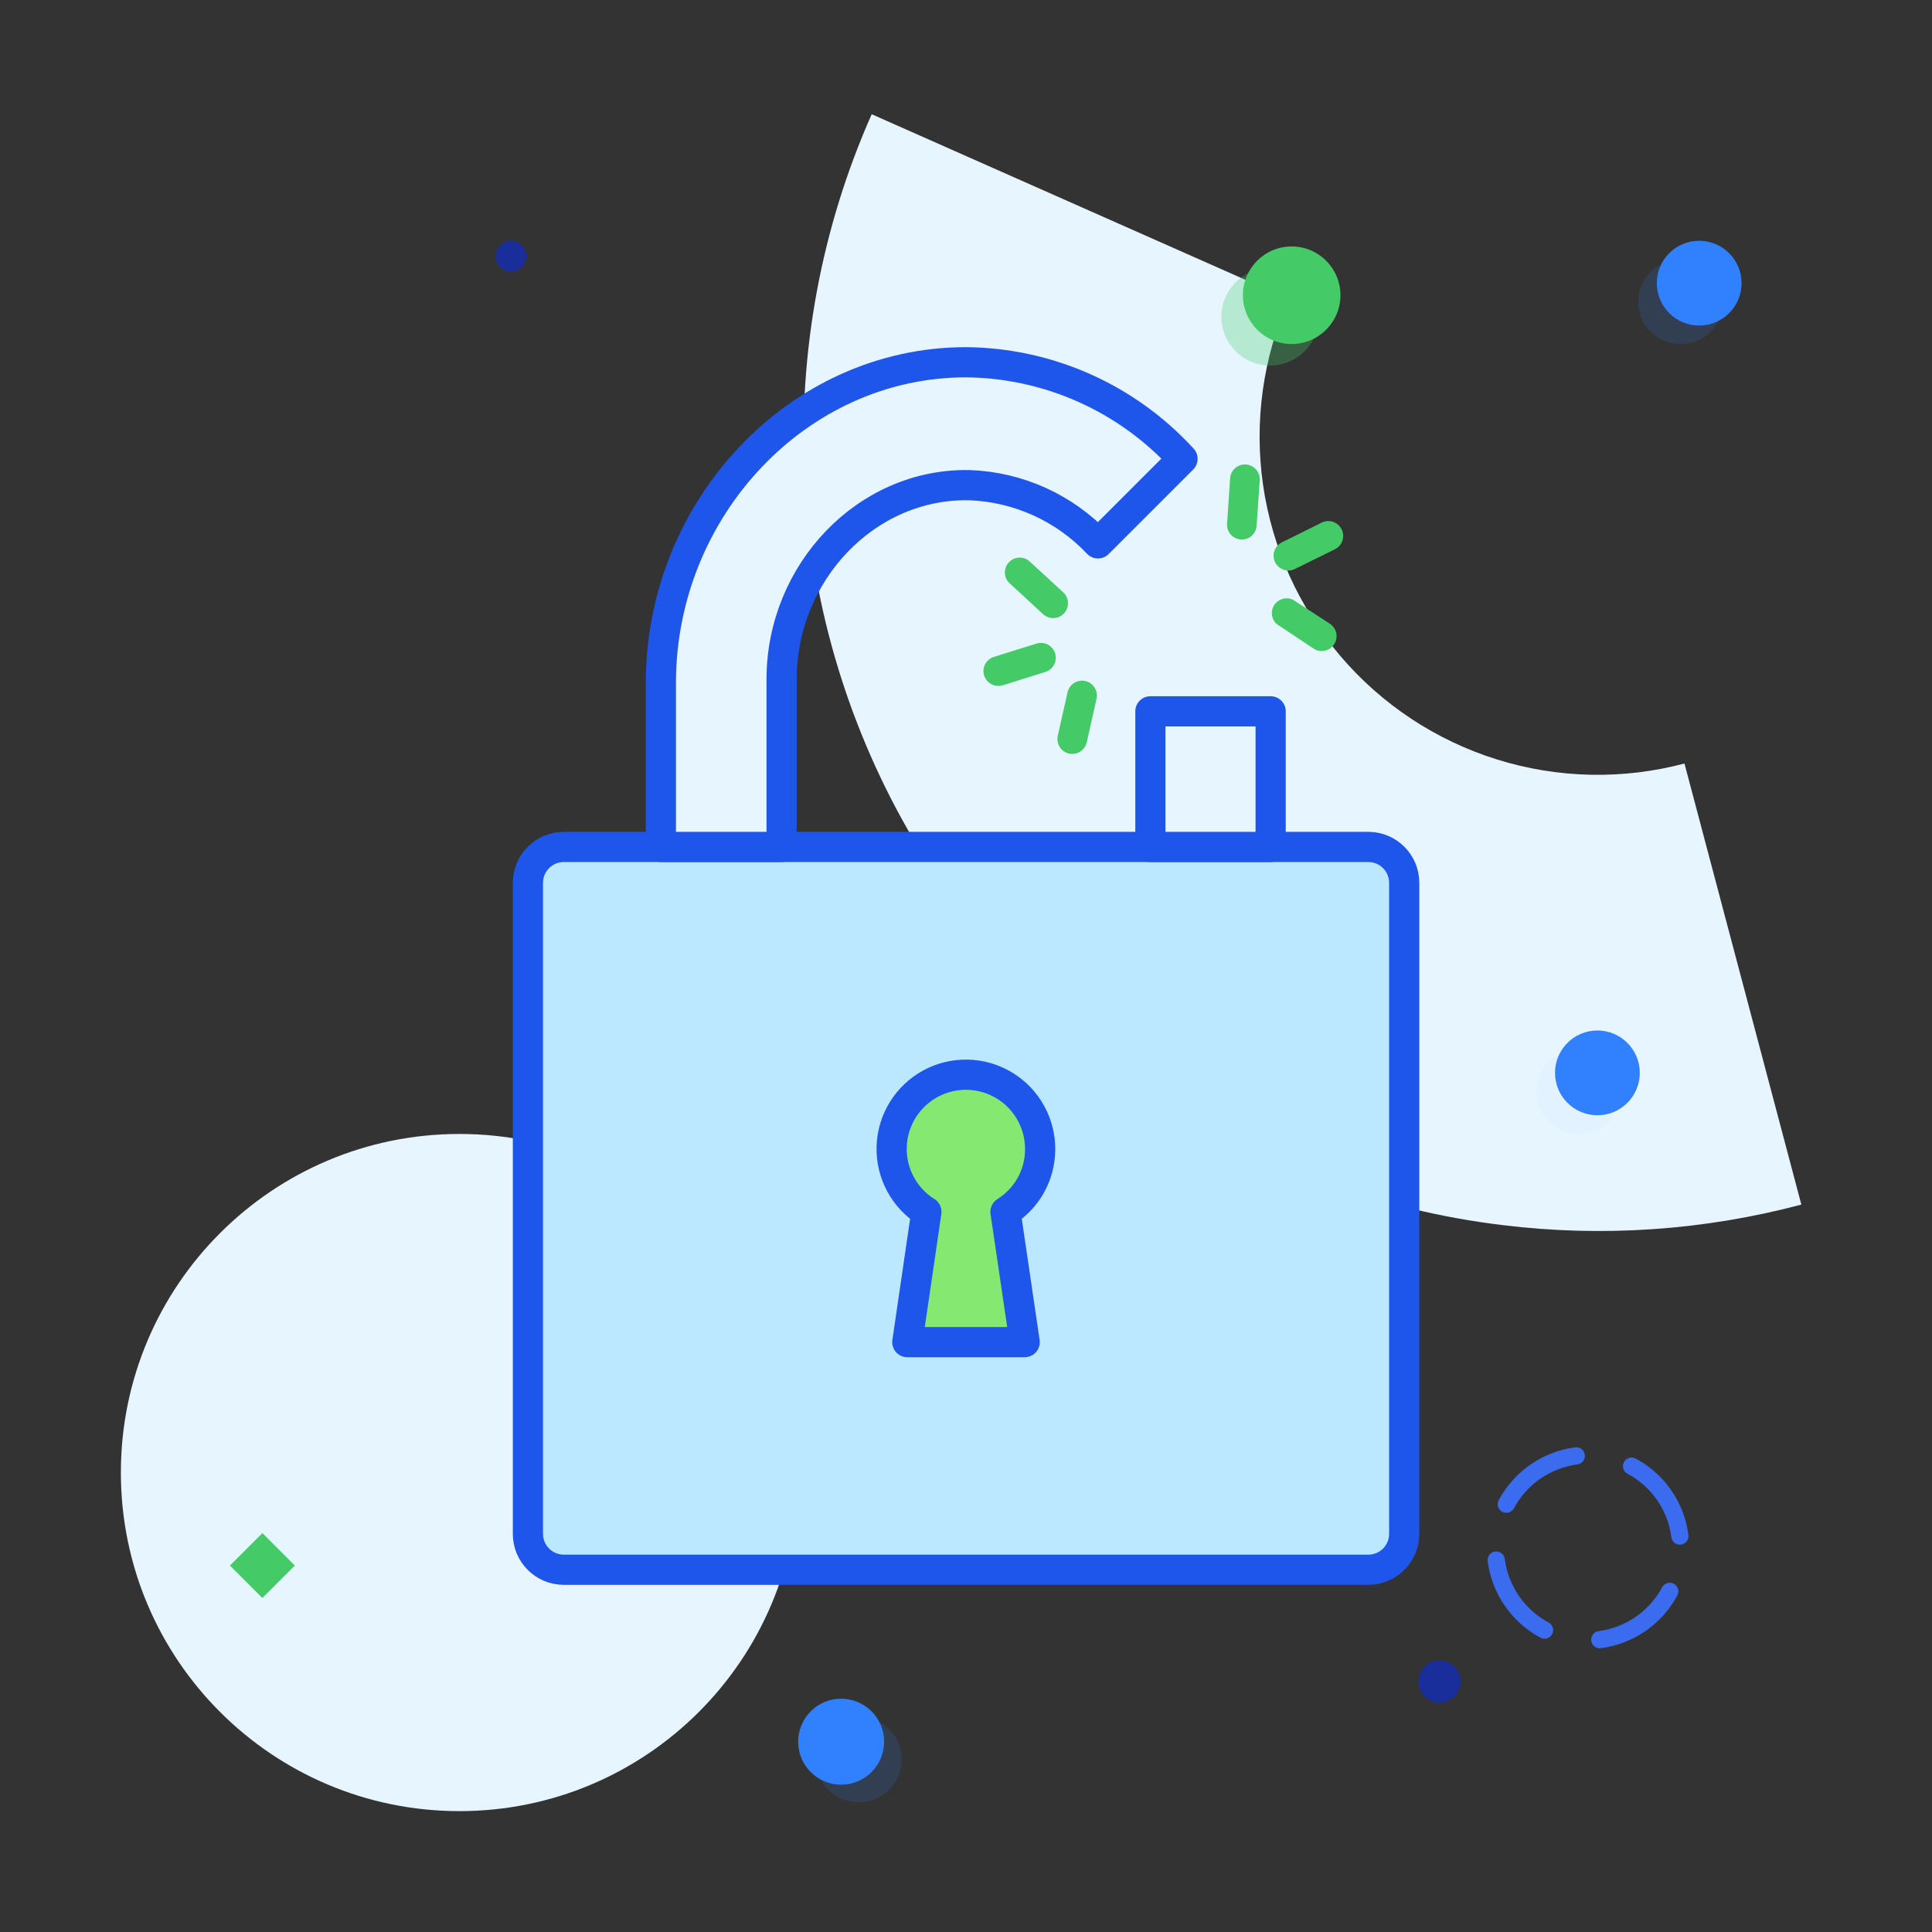 <svg width="224" height="224" viewBox="0 0 224 224" fill="none" xmlns="http://www.w3.org/2000/svg"><rect x="0" y="0" width="224" height="224" fill="#333333" stroke="none"/><path d="M53.27 209.986C74.95 209.986 92.526 192.41 92.526 170.73C92.526 149.049 74.95 131.474 53.27 131.474C31.589 131.474 14.014 149.049 14.014 170.73C14.014 192.41 31.589 209.986 53.27 209.986Z" fill="#E6F5FF"/><path d="M208.852 139.664C197.569 142.658 185.817 143.465 174.23 142.044C159.93 140.314 146.235 135.255 134.244 127.273C122.253 119.291 112.301 108.609 105.186 96.084C98.071 83.559 93.993 69.54 93.277 55.154C92.562 40.767 95.229 26.413 101.066 13.244L149.436 34.678C146.425 41.435 145.387 48.905 146.442 56.227C147.498 63.549 150.603 70.422 155.4 76.053C160.197 81.685 166.489 85.844 173.549 88.05C180.61 90.257 188.15 90.42 195.3 88.522L208.852 139.664Z" fill="#E6F5FF"/><path d="M34.182 181.513L30.421 177.751L26.659 181.513L30.421 185.274L34.182 181.513Z" fill="#44CB67"/><path d="M115.276 79.464C115.001 79.383 114.75 79.237 114.545 79.037C114.34 78.836 114.187 78.589 114.1 78.316C114.033 78.1 114.009 77.873 114.03 77.647C114.05 77.422 114.115 77.203 114.22 77.003C114.326 76.803 114.469 76.625 114.643 76.481C114.817 76.336 115.018 76.227 115.234 76.16L120.162 74.62C120.378 74.55 120.606 74.524 120.832 74.543C121.058 74.561 121.278 74.625 121.48 74.729C121.682 74.833 121.861 74.976 122.007 75.149C122.153 75.323 122.264 75.524 122.332 75.74C122.468 76.178 122.425 76.652 122.213 77.059C122 77.466 121.636 77.772 121.198 77.91L116.27 79.45C115.946 79.545 115.603 79.55 115.276 79.464Z" fill="#44CB67"/><path d="M121.632 71.596C121.37 71.524 121.13 71.39 120.932 71.204L117.138 67.704C116.956 67.556 116.807 67.372 116.699 67.164C116.591 66.956 116.526 66.728 116.51 66.494C116.493 66.26 116.524 66.025 116.601 65.804C116.678 65.582 116.8 65.379 116.958 65.206C117.117 65.034 117.309 64.895 117.523 64.799C117.736 64.703 117.968 64.652 118.202 64.648C118.437 64.645 118.669 64.689 118.886 64.779C119.102 64.869 119.298 65.002 119.462 65.17L123.27 68.67C123.437 68.823 123.571 69.008 123.666 69.214C123.761 69.419 123.815 69.641 123.824 69.868C123.833 70.094 123.798 70.32 123.719 70.532C123.641 70.745 123.522 70.94 123.368 71.106C123.155 71.344 122.879 71.517 122.571 71.604C122.264 71.691 121.938 71.688 121.632 71.596Z" fill="#44CB67"/><path d="M143.766 62.538C143.33 62.485 142.932 62.267 142.653 61.928C142.374 61.589 142.236 61.156 142.268 60.718L142.618 55.552C142.621 55.318 142.671 55.086 142.767 54.872C142.862 54.657 143 54.465 143.172 54.306C143.345 54.147 143.548 54.025 143.769 53.947C143.99 53.869 144.225 53.838 144.459 53.854C144.693 53.87 144.921 53.934 145.13 54.041C145.338 54.149 145.522 54.298 145.671 54.479C145.82 54.661 145.93 54.87 145.995 55.096C146.06 55.321 146.078 55.557 146.048 55.79L145.698 60.942C145.684 61.168 145.625 61.389 145.525 61.593C145.425 61.797 145.286 61.978 145.115 62.128C144.945 62.278 144.747 62.392 144.532 62.465C144.317 62.538 144.09 62.567 143.864 62.552L143.766 62.538Z" fill="#44CB67"/><path d="M149.156 66.136C148.79 66.088 148.45 65.924 148.184 65.668C147.919 65.412 147.742 65.078 147.681 64.714C147.62 64.35 147.677 63.977 147.845 63.648C148.012 63.319 148.28 63.053 148.61 62.888L153.244 60.592C153.654 60.39 154.128 60.358 154.561 60.506C154.995 60.653 155.352 60.966 155.554 61.376C155.756 61.786 155.788 62.26 155.64 62.693C155.493 63.127 155.18 63.484 154.77 63.686L150.136 65.968C149.833 66.119 149.492 66.178 149.156 66.136Z" fill="#44CB67"/><path d="M153.02 75.474C152.754 75.44 152.5 75.344 152.278 75.194L147.98 72.324C147.689 72.041 147.507 71.664 147.467 71.26C147.426 70.856 147.53 70.451 147.76 70.116C147.989 69.781 148.329 69.538 148.721 69.43C149.112 69.321 149.529 69.355 149.898 69.524L154.196 72.324C154.385 72.45 154.547 72.611 154.673 72.8C154.799 72.988 154.887 73.2 154.931 73.422C154.976 73.644 154.975 73.874 154.931 74.096C154.886 74.318 154.798 74.53 154.672 74.718C154.492 74.983 154.243 75.194 153.952 75.327C153.66 75.46 153.338 75.511 153.02 75.474Z" fill="#44CB67"/><path d="M123.844 87.346C123.421 87.222 123.062 86.941 122.838 86.562C122.615 86.182 122.544 85.732 122.64 85.302L123.774 80.262C123.874 79.816 124.147 79.429 124.533 79.185C124.919 78.941 125.386 78.86 125.832 78.96C126.278 79.06 126.665 79.333 126.909 79.719C127.153 80.105 127.234 80.572 127.134 81.018L126 86.072C125.896 86.516 125.623 86.901 125.238 87.144C124.853 87.388 124.387 87.47 123.942 87.374L123.844 87.346Z" fill="#44CB67"/><path opacity="0.3" d="M147.266 42.378C150.39 42.378 152.922 39.846 152.922 36.722C152.922 33.598 150.39 31.066 147.266 31.066C144.142 31.066 141.61 33.598 141.61 36.722C141.61 39.846 144.142 42.378 147.266 42.378Z" fill="#44CB67"/><path d="M149.758 39.886C152.882 39.886 155.414 37.354 155.414 34.23C155.414 31.106 152.882 28.574 149.758 28.574C146.634 28.574 144.102 31.106 144.102 34.23C144.102 37.354 146.634 39.886 149.758 39.886Z" fill="#44CB67"/><path opacity="0.15" d="M194.852 39.9C197.566 39.9 199.766 37.7 199.766 34.986C199.766 32.272 197.566 30.072 194.852 30.072C192.138 30.072 189.938 32.272 189.938 34.986C189.938 37.7 192.138 39.9 194.852 39.9Z" fill="#3181FF"/><path d="M197.008 37.744C199.722 37.744 201.922 35.544 201.922 32.83C201.922 30.116 199.722 27.916 197.008 27.916C194.294 27.916 192.094 30.116 192.094 32.83C192.094 35.544 194.294 37.744 197.008 37.744Z" fill="#3181FF"/><path d="M166.894 197.414C168.247 197.414 169.344 196.317 169.344 194.964C169.344 193.611 168.247 192.514 166.894 192.514C165.541 192.514 164.444 193.611 164.444 194.964C164.444 196.317 165.541 197.414 166.894 197.414Z" fill="#192D9B"/><path d="M59.248 31.486C60.23 31.486 61.026 30.69 61.026 29.708C61.026 28.726 60.23 27.93 59.248 27.93C58.266 27.93 57.47 28.726 57.47 29.708C57.47 30.69 58.266 31.486 59.248 31.486Z" fill="#192D9B"/><g opacity="0.15"><path opacity="0.15" d="M183.036 131.46C185.75 131.46 187.95 129.26 187.95 126.546C187.95 123.832 185.75 121.632 183.036 121.632C180.322 121.632 178.122 123.832 178.122 126.546C178.122 129.26 180.322 131.46 183.036 131.46Z" fill="#3181FF"/></g><path d="M185.206 129.304C187.92 129.304 190.12 127.104 190.12 124.39C190.12 121.676 187.92 119.476 185.206 119.476C182.492 119.476 180.292 121.676 180.292 124.39C180.292 127.104 182.492 129.304 185.206 129.304Z" fill="#3181FF"/><path d="M179.074 189C177.564 188.187 176.269 187.027 175.295 185.615C174.322 184.203 173.697 182.58 173.474 180.88" stroke="#3B6BEE" stroke-width="2" stroke-linecap="round"/><path d="M174.65 174.398C175.46 172.888 176.617 171.593 178.027 170.619C179.436 169.645 181.057 169.021 182.756 168.798" stroke="#3B6BEE" stroke-width="2" stroke-linecap="round"/><path d="M189.168 169.988C190.681 170.793 191.98 171.949 192.954 173.36C193.928 174.77 194.55 176.394 194.768 178.094" stroke="#3B6BEE" stroke-width="2" stroke-linecap="round"/><path d="M193.592 184.506C192.781 186.015 191.624 187.31 190.214 188.283C188.805 189.257 187.184 189.882 185.486 190.106" stroke="#3B6BEE" stroke-width="2" stroke-linecap="round"/><path opacity="0.15" d="M99.568 208.964C102.321 208.964 104.552 206.733 104.552 203.98C104.552 201.227 102.321 198.996 99.568 198.996C96.815 198.996 94.584 201.227 94.584 203.98C94.584 206.733 96.815 208.964 99.568 208.964Z" fill="#3181FF"/><path d="M97.524 206.92C100.277 206.92 102.508 204.689 102.508 201.936C102.508 199.183 100.277 196.952 97.524 196.952C94.772 196.952 92.54 199.183 92.54 201.936C92.54 204.689 94.772 206.92 97.524 206.92Z" fill="#3181FF"/><path d="M70.882 107.87V173.376" stroke="#BBE8FF" stroke-width="2.8" stroke-linecap="round" stroke-linejoin="round"/><path d="M158.634 98.196H65.366C64.252 98.196 63.184 98.638 62.396 99.426C61.608 100.214 61.166 101.282 61.166 102.396V177.8C61.166 178.914 61.608 179.982 62.396 180.77C63.184 181.558 64.252 182 65.366 182H158.634C159.748 182 160.816 181.558 161.604 180.77C162.392 179.982 162.834 178.914 162.834 177.8V102.354C162.823 101.247 162.376 100.19 161.589 99.411C160.803 98.633 159.741 98.196 158.634 98.196Z" fill="#BBE8FF"/><path d="M158.648 98.196H65.366C63.07 98.196 61.208 100.058 61.208 102.354V177.842C61.208 180.138 63.07 182 65.366 182H158.648C160.944 182 162.806 180.138 162.806 177.842V102.354C162.806 100.058 160.944 98.196 158.648 98.196Z" stroke="#1E55EB" stroke-width="3.5" stroke-linecap="round" stroke-linejoin="round"/><path d="M120.596 133.322C120.615 131.82 120.241 130.338 119.51 129.026C118.78 127.713 117.718 126.614 116.431 125.838C115.145 125.063 113.677 124.637 112.175 124.604C110.673 124.572 109.188 124.932 107.869 125.651C106.549 126.37 105.441 127.421 104.654 128.701C103.866 129.98 103.427 131.444 103.381 132.945C103.334 134.447 103.681 135.935 104.388 137.261C105.094 138.587 106.136 139.705 107.408 140.504L105.196 155.61H118.804L116.578 140.504C117.798 139.742 118.807 138.685 119.509 137.429C120.212 136.173 120.585 134.761 120.596 133.322Z" fill="#85E870" stroke="#1E55EB" stroke-width="3.5" stroke-linecap="round" stroke-linejoin="round"/><path d="M112 42C116.729 42.043 121.399 43.059 125.717 44.986C130.036 46.913 133.912 49.709 137.102 53.2L127.302 63C123.419 58.885 118.074 56.462 112.42 56.252C100.436 56 90.622 66.402 90.622 78.736V98.196H76.622V79.072C76.678 58.926 92.512 42 112 42Z" fill="#E6F5FF" stroke="#1E55EB" stroke-width="3.5" stroke-linecap="round" stroke-linejoin="round"/><path d="M147.322 82.474H133.378V98.196H147.322V82.474Z" fill="#E6F5FF" stroke="#1E55EB" stroke-width="3.5" stroke-linecap="round" stroke-linejoin="round"/></svg>